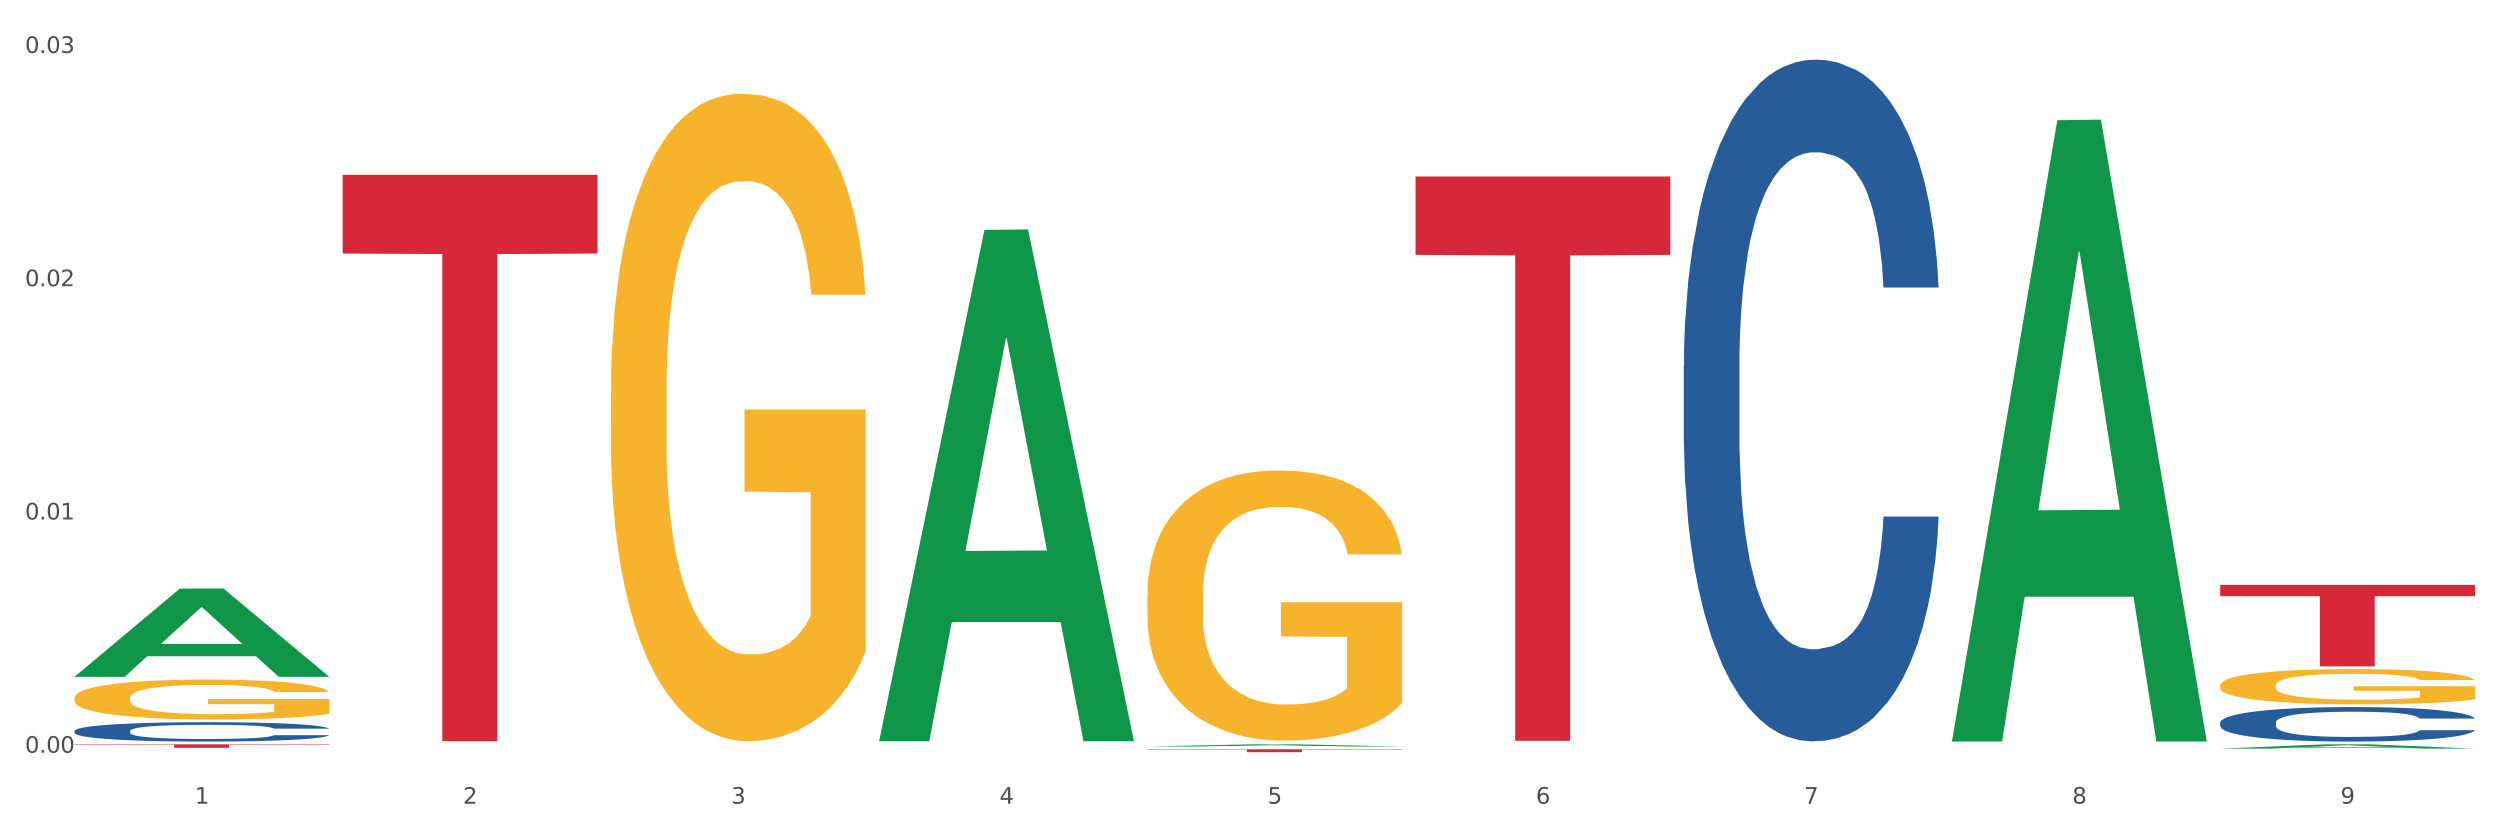 <?xml version="1.0" encoding="utf-8" standalone="no"?>
<!DOCTYPE svg PUBLIC "-//W3C//DTD SVG 1.1//EN"
  "http://www.w3.org/Graphics/SVG/1.1/DTD/svg11.dtd">
<svg xmlns:xlink="http://www.w3.org/1999/xlink" width="1080pt" height="360pt" viewBox="0 0 1080 360" xmlns="http://www.w3.org/2000/svg" version="1.1">
 <rect x="0" y="0" width="1080" height="360" fill="#333333" stroke="none"/>
 <defs>
  <style type="text/css">*{stroke-linejoin: round; stroke-linecap: butt}</style>
 </defs>
 <g id="figure_1">
  <g id="patch_1">
   <path d="M 0 360 
L 1080 360 
L 1080 0 
L 0 0 
z
" style="fill: #ffffff; stroke: #ffffff; stroke-linejoin: miter"/>
  </g>
  <g id="axes_1">
   <g id="matplotlib.axis_1">
    <g id="xtick_1">
     <g id="text_1">
      <!-- 1 -->
      <g style="fill: #4d4d4d" transform="translate(84.159 347.204) scale(0.096 -0.096)">
       <defs>
        <path id="DejaVuSans-31" d="M 794 531 
L 1825 531 
L 1825 4091 
L 703 3866 
L 703 4441 
L 1819 4666 
L 2450 4666 
L 2450 531 
L 3481 531 
L 3481 0 
L 794 0 
L 794 531 
z
" transform="scale(0.016)"/>
       </defs>
       <use xlink:href="#DejaVuSans-31"/>
      </g>
     </g>
    </g>
    <g id="xtick_2">
     <g id="text_2">
      <!-- 2 -->
      <g style="fill: #4d4d4d" transform="translate(200.027 347.204) scale(0.096 -0.096)">
       <defs>
        <path id="DejaVuSans-32" d="M 1228 531 
L 3431 531 
L 3431 0 
L 469 0 
L 469 531 
Q 828 903 1448 1529 
Q 2069 2156 2228 2338 
Q 2531 2678 2651 2914 
Q 2772 3150 2772 3378 
Q 2772 3750 2511 3984 
Q 2250 4219 1831 4219 
Q 1534 4219 1204 4116 
Q 875 4013 500 3803 
L 500 4441 
Q 881 4594 1212 4672 
Q 1544 4750 1819 4750 
Q 2544 4750 2975 4387 
Q 3406 4025 3406 3419 
Q 3406 3131 3298 2873 
Q 3191 2616 2906 2266 
Q 2828 2175 2409 1742 
Q 1991 1309 1228 531 
z
" transform="scale(0.016)"/>
       </defs>
       <use xlink:href="#DejaVuSans-32"/>
      </g>
     </g>
    </g>
    <g id="xtick_3">
     <g id="text_3">
      <!-- 3 -->
      <g style="fill: #4d4d4d" transform="translate(315.896 347.204) scale(0.096 -0.096)">
       <defs>
        <path id="DejaVuSans-33" d="M 2597 2516 
Q 3050 2419 3304 2112 
Q 3559 1806 3559 1356 
Q 3559 666 3084 287 
Q 2609 -91 1734 -91 
Q 1441 -91 1130 -33 
Q 819 25 488 141 
L 488 750 
Q 750 597 1062 519 
Q 1375 441 1716 441 
Q 2309 441 2620 675 
Q 2931 909 2931 1356 
Q 2931 1769 2642 2001 
Q 2353 2234 1838 2234 
L 1294 2234 
L 1294 2753 
L 1863 2753 
Q 2328 2753 2575 2939 
Q 2822 3125 2822 3475 
Q 2822 3834 2567 4026 
Q 2313 4219 1838 4219 
Q 1578 4219 1281 4162 
Q 984 4106 628 3988 
L 628 4550 
Q 988 4650 1302 4700 
Q 1616 4750 1894 4750 
Q 2613 4750 3031 4423 
Q 3450 4097 3450 3541 
Q 3450 3153 3228 2886 
Q 3006 2619 2597 2516 
z
" transform="scale(0.016)"/>
       </defs>
       <use xlink:href="#DejaVuSans-33"/>
      </g>
     </g>
    </g>
    <g id="xtick_4">
     <g id="text_4">
      <!-- 4 -->
      <g style="fill: #4d4d4d" transform="translate(431.765 347.204) scale(0.096 -0.096)">
       <defs>
        <path id="DejaVuSans-34" d="M 2419 4116 
L 825 1625 
L 2419 1625 
L 2419 4116 
z
M 2253 4666 
L 3047 4666 
L 3047 1625 
L 3713 1625 
L 3713 1100 
L 3047 1100 
L 3047 0 
L 2419 0 
L 2419 1100 
L 313 1100 
L 313 1709 
L 2253 4666 
z
" transform="scale(0.016)"/>
       </defs>
       <use xlink:href="#DejaVuSans-34"/>
      </g>
     </g>
    </g>
    <g id="xtick_5">
     <g id="text_5">
      <!-- 5 -->
      <g style="fill: #4d4d4d" transform="translate(547.634 347.204) scale(0.096 -0.096)">
       <defs>
        <path id="DejaVuSans-35" d="M 691 4666 
L 3169 4666 
L 3169 4134 
L 1269 4134 
L 1269 2991 
Q 1406 3038 1543 3061 
Q 1681 3084 1819 3084 
Q 2600 3084 3056 2656 
Q 3513 2228 3513 1497 
Q 3513 744 3044 326 
Q 2575 -91 1722 -91 
Q 1428 -91 1123 -41 
Q 819 9 494 109 
L 494 744 
Q 775 591 1075 516 
Q 1375 441 1709 441 
Q 2250 441 2565 725 
Q 2881 1009 2881 1497 
Q 2881 1984 2565 2268 
Q 2250 2553 1709 2553 
Q 1456 2553 1204 2497 
Q 953 2441 691 2322 
L 691 4666 
z
" transform="scale(0.016)"/>
       </defs>
       <use xlink:href="#DejaVuSans-35"/>
      </g>
     </g>
    </g>
    <g id="xtick_6">
     <g id="text_6">
      <!-- 6 -->
      <g style="fill: #4d4d4d" transform="translate(663.502 347.204) scale(0.096 -0.096)">
       <defs>
        <path id="DejaVuSans-36" d="M 2113 2584 
Q 1688 2584 1439 2293 
Q 1191 2003 1191 1497 
Q 1191 994 1439 701 
Q 1688 409 2113 409 
Q 2538 409 2786 701 
Q 3034 994 3034 1497 
Q 3034 2003 2786 2293 
Q 2538 2584 2113 2584 
z
M 3366 4563 
L 3366 3988 
Q 3128 4100 2886 4159 
Q 2644 4219 2406 4219 
Q 1781 4219 1451 3797 
Q 1122 3375 1075 2522 
Q 1259 2794 1537 2939 
Q 1816 3084 2150 3084 
Q 2853 3084 3261 2657 
Q 3669 2231 3669 1497 
Q 3669 778 3244 343 
Q 2819 -91 2113 -91 
Q 1303 -91 875 529 
Q 447 1150 447 2328 
Q 447 3434 972 4092 
Q 1497 4750 2381 4750 
Q 2619 4750 2861 4703 
Q 3103 4656 3366 4563 
z
" transform="scale(0.016)"/>
       </defs>
       <use xlink:href="#DejaVuSans-36"/>
      </g>
     </g>
    </g>
    <g id="xtick_7">
     <g id="text_7">
      <!-- 7 -->
      <g style="fill: #4d4d4d" transform="translate(779.371 347.204) scale(0.096 -0.096)">
       <defs>
        <path id="DejaVuSans-37" d="M 525 4666 
L 3525 4666 
L 3525 4397 
L 1831 0 
L 1172 0 
L 2766 4134 
L 525 4134 
L 525 4666 
z
" transform="scale(0.016)"/>
       </defs>
       <use xlink:href="#DejaVuSans-37"/>
      </g>
     </g>
    </g>
    <g id="xtick_8">
     <g id="text_8">
      <!-- 8 -->
      <g style="fill: #4d4d4d" transform="translate(895.24 347.204) scale(0.096 -0.096)">
       <defs>
        <path id="DejaVuSans-38" d="M 2034 2216 
Q 1584 2216 1326 1975 
Q 1069 1734 1069 1313 
Q 1069 891 1326 650 
Q 1584 409 2034 409 
Q 2484 409 2743 651 
Q 3003 894 3003 1313 
Q 3003 1734 2745 1975 
Q 2488 2216 2034 2216 
z
M 1403 2484 
Q 997 2584 770 2862 
Q 544 3141 544 3541 
Q 544 4100 942 4425 
Q 1341 4750 2034 4750 
Q 2731 4750 3128 4425 
Q 3525 4100 3525 3541 
Q 3525 3141 3298 2862 
Q 3072 2584 2669 2484 
Q 3125 2378 3379 2068 
Q 3634 1759 3634 1313 
Q 3634 634 3220 271 
Q 2806 -91 2034 -91 
Q 1263 -91 848 271 
Q 434 634 434 1313 
Q 434 1759 690 2068 
Q 947 2378 1403 2484 
z
M 1172 3481 
Q 1172 3119 1398 2916 
Q 1625 2713 2034 2713 
Q 2441 2713 2670 2916 
Q 2900 3119 2900 3481 
Q 2900 3844 2670 4047 
Q 2441 4250 2034 4250 
Q 1625 4250 1398 4047 
Q 1172 3844 1172 3481 
z
" transform="scale(0.016)"/>
       </defs>
       <use xlink:href="#DejaVuSans-38"/>
      </g>
     </g>
    </g>
    <g id="xtick_9">
     <g id="text_9">
      <!-- 9 -->
      <g style="fill: #4d4d4d" transform="translate(1011.108 347.204) scale(0.096 -0.096)">
       <defs>
        <path id="DejaVuSans-39" d="M 703 97 
L 703 672 
Q 941 559 1184 500 
Q 1428 441 1663 441 
Q 2288 441 2617 861 
Q 2947 1281 2994 2138 
Q 2813 1869 2534 1725 
Q 2256 1581 1919 1581 
Q 1219 1581 811 2004 
Q 403 2428 403 3163 
Q 403 3881 828 4315 
Q 1253 4750 1959 4750 
Q 2769 4750 3195 4129 
Q 3622 3509 3622 2328 
Q 3622 1225 3098 567 
Q 2575 -91 1691 -91 
Q 1453 -91 1209 -44 
Q 966 3 703 97 
z
M 1959 2075 
Q 2384 2075 2632 2365 
Q 2881 2656 2881 3163 
Q 2881 3666 2632 3958 
Q 2384 4250 1959 4250 
Q 1534 4250 1286 3958 
Q 1038 3666 1038 3163 
Q 1038 2656 1286 2365 
Q 1534 2075 1959 2075 
z
" transform="scale(0.016)"/>
       </defs>
       <use xlink:href="#DejaVuSans-39"/>
      </g>
     </g>
    </g>
    <g id="xtick_10"/>
    <g id="xtick_11"/>
    <g id="xtick_12"/>
    <g id="xtick_13"/>
    <g id="xtick_14"/>
    <g id="xtick_15"/>
    <g id="xtick_16"/>
    <g id="xtick_17"/>
   </g>
   <g id="matplotlib.axis_2">
    <g id="ytick_1">
     <g id="text_10">
      <!-- 0.00 -->
      <g style="fill: #4d4d4d" transform="translate(10.8 325.186) scale(0.096 -0.096)">
       <defs>
        <path id="DejaVuSans-30" d="M 2034 4250 
Q 1547 4250 1301 3770 
Q 1056 3291 1056 2328 
Q 1056 1369 1301 889 
Q 1547 409 2034 409 
Q 2525 409 2770 889 
Q 3016 1369 3016 2328 
Q 3016 3291 2770 3770 
Q 2525 4250 2034 4250 
z
M 2034 4750 
Q 2819 4750 3233 4129 
Q 3647 3509 3647 2328 
Q 3647 1150 3233 529 
Q 2819 -91 2034 -91 
Q 1250 -91 836 529 
Q 422 1150 422 2328 
Q 422 3509 836 4129 
Q 1250 4750 2034 4750 
z
" transform="scale(0.016)"/>
        <path id="DejaVuSans-2e" d="M 684 794 
L 1344 794 
L 1344 0 
L 684 0 
L 684 794 
z
" transform="scale(0.016)"/>
       </defs>
       <use xlink:href="#DejaVuSans-30"/>
       <use xlink:href="#DejaVuSans-2e" transform="translate(63.623 0)"/>
       <use xlink:href="#DejaVuSans-30" transform="translate(95.41 0)"/>
       <use xlink:href="#DejaVuSans-30" transform="translate(159.033 0)"/>
      </g>
     </g>
    </g>
    <g id="ytick_2">
     <g id="text_11">
      <!-- 0.01 -->
      <g style="fill: #4d4d4d" transform="translate(10.8 224.417) scale(0.096 -0.096)">
       <use xlink:href="#DejaVuSans-30"/>
       <use xlink:href="#DejaVuSans-2e" transform="translate(63.623 0)"/>
       <use xlink:href="#DejaVuSans-30" transform="translate(95.41 0)"/>
       <use xlink:href="#DejaVuSans-31" transform="translate(159.033 0)"/>
      </g>
     </g>
    </g>
    <g id="ytick_3">
     <g id="text_12">
      <!-- 0.02 -->
      <g style="fill: #4d4d4d" transform="translate(10.8 123.647) scale(0.096 -0.096)">
       <use xlink:href="#DejaVuSans-30"/>
       <use xlink:href="#DejaVuSans-2e" transform="translate(63.623 0)"/>
       <use xlink:href="#DejaVuSans-30" transform="translate(95.41 0)"/>
       <use xlink:href="#DejaVuSans-32" transform="translate(159.033 0)"/>
      </g>
     </g>
    </g>
    <g id="ytick_4">
     <g id="text_13">
      <!-- 0.03 -->
      <g style="fill: #4d4d4d" transform="translate(10.8 22.878) scale(0.096 -0.096)">
       <use xlink:href="#DejaVuSans-30"/>
       <use xlink:href="#DejaVuSans-2e" transform="translate(63.623 0)"/>
       <use xlink:href="#DejaVuSans-30" transform="translate(95.41 0)"/>
       <use xlink:href="#DejaVuSans-33" transform="translate(159.033 0)"/>
      </g>
     </g>
    </g>
    <g id="ytick_5"/>
    <g id="ytick_6"/>
    <g id="ytick_7"/>
   </g>
   <g id="PolyCollection_1">
    <path d="M 32.175 292.336 
L 32.288 292.3 
L 77.68 254.272 
L 96.518 254.236 
L 142.25 292.407 
L 120.462 292.407 
L 110.589 283.519 
L 63.722 283.519 
L 63.382 283.662 
L 53.85 292.407 
L 32.175 292.407 
L 32.175 292.336 
L 69.623 278.214 
L 104.689 278.178 
L 87.326 262.372 
L 87.099 262.301 
L 86.872 262.408 
L 69.51 278.178 
L 69.623 278.214 
L 32.175 292.336 
z
" clip-path="url(#pd904eb4f60)" style="fill: #109648"/>
    <path d="M 495.65 257.183 
L 495.78 257.077 
L 495.78 253.239 
L 496.04 249.935 
L 497.339 241.941 
L 499.289 235.332 
L 500.718 231.814 
L 502.148 228.936 
L 503.837 226.058 
L 505.917 223.074 
L 509.685 218.703 
L 512.025 216.465 
L 514.884 214.12 
L 520.082 210.709 
L 523.851 208.79 
L 527.75 207.191 
L 534.118 205.273 
L 538.276 204.42 
L 542.695 203.78 
L 548.023 203.354 
L 552.052 203.248 
L 560.889 203.567 
L 568.427 204.527 
L 572.066 205.273 
L 576.744 206.552 
L 579.214 207.405 
L 583.242 209.11 
L 587.401 211.349 
L 590.26 213.267 
L 594.549 216.891 
L 597.798 220.516 
L 600.787 224.992 
L 602.346 228.084 
L 603.516 230.962 
L 604.556 234.266 
L 605.595 239.489 
L 582.203 239.489 
L 581.293 235.758 
L 579.863 232.241 
L 577.784 228.83 
L 575.965 226.698 
L 572.846 224.033 
L 569.986 222.328 
L 566.997 221.048 
L 563.359 219.983 
L 560.499 219.45 
L 556.471 219.023 
L 548.543 219.13 
L 543.215 219.983 
L 539.576 221.048 
L 537.237 222.008 
L 535.157 223.074 
L 532.818 224.566 
L 530.089 226.804 
L 528.14 228.83 
L 526.19 231.388 
L 524.631 233.946 
L 523.201 236.931 
L 522.032 240.129 
L 521.122 243.433 
L 520.342 247.483 
L 519.692 254.199 
L 519.692 268.802 
L 519.952 272.106 
L 520.602 276.477 
L 521.382 279.781 
L 522.681 283.725 
L 523.851 286.39 
L 526.06 290.227 
L 528.529 293.425 
L 530.479 295.45 
L 532.428 297.156 
L 535.807 299.501 
L 539.576 301.419 
L 542.825 302.592 
L 547.244 303.658 
L 550.233 304.084 
L 552.832 304.297 
L 559.2 304.297 
L 563.748 303.978 
L 568.817 303.231 
L 572.716 302.272 
L 575.965 301.1 
L 579.603 299.181 
L 581.943 297.369 
L 581.943 275.091 
L 553.352 274.984 
L 553.352 260.168 
L 605.725 260.168 
L 605.725 303.658 
L 603.516 305.896 
L 601.047 307.922 
L 598.447 309.734 
L 594.549 311.972 
L 589.87 314.104 
L 585.711 315.596 
L 581.293 316.875 
L 576.094 318.048 
L 569.337 319.114 
L 565.178 319.54 
L 559.98 319.86 
L 553.871 319.966 
L 548.543 319.753 
L 543.345 319.22 
L 537.887 318.261 
L 532.558 316.875 
L 528.529 315.49 
L 524.501 313.784 
L 520.212 311.546 
L 516.833 309.414 
L 514.234 307.495 
L 511.375 305.044 
L 508.256 301.846 
L 505.917 298.968 
L 503.837 295.983 
L 501.628 292.146 
L 500.068 288.841 
L 498.509 284.684 
L 497.599 281.593 
L 496.56 276.796 
L 495.78 270.081 
L 495.65 257.183 
z
" clip-path="url(#pd904eb4f60)" style="fill: #f7b32b"/>
    <path d="M 959.125 296.083 
L 959.255 296.069 
L 959.255 295.569 
L 959.515 295.138 
L 960.814 294.096 
L 962.764 293.235 
L 964.193 292.777 
L 965.623 292.402 
L 967.312 292.026 
L 969.391 291.637 
L 973.16 291.068 
L 975.5 290.776 
L 978.359 290.471 
L 983.557 290.026 
L 987.326 289.776 
L 991.225 289.568 
L 997.593 289.317 
L 1001.751 289.206 
L 1006.17 289.123 
L 1011.498 289.067 
L 1015.527 289.054 
L 1024.364 289.095 
L 1031.902 289.22 
L 1035.541 289.317 
L 1040.219 289.484 
L 1042.688 289.595 
L 1046.717 289.818 
L 1050.876 290.109 
L 1053.735 290.359 
L 1058.024 290.832 
L 1061.273 291.304 
L 1064.262 291.888 
L 1065.821 292.29 
L 1066.991 292.665 
L 1068.03 293.096 
L 1069.07 293.777 
L 1045.677 293.777 
L 1044.768 293.291 
L 1043.338 292.832 
L 1041.259 292.388 
L 1039.439 292.11 
L 1036.32 291.762 
L 1033.461 291.54 
L 1030.472 291.374 
L 1026.833 291.235 
L 1023.974 291.165 
L 1019.946 291.11 
L 1012.018 291.123 
L 1006.69 291.235 
L 1003.051 291.374 
L 1000.712 291.499 
L 998.632 291.637 
L 996.293 291.832 
L 993.564 292.124 
L 991.614 292.388 
L 989.665 292.721 
L 988.106 293.054 
L 986.676 293.443 
L 985.506 293.86 
L 984.597 294.291 
L 983.817 294.819 
L 983.167 295.694 
L 983.167 297.597 
L 983.427 298.028 
L 984.077 298.597 
L 984.857 299.028 
L 986.156 299.542 
L 987.326 299.889 
L 989.535 300.389 
L 992.004 300.806 
L 993.954 301.07 
L 995.903 301.292 
L 999.282 301.598 
L 1003.051 301.848 
L 1006.3 302.001 
L 1010.718 302.14 
L 1013.708 302.195 
L 1016.307 302.223 
L 1022.675 302.223 
L 1027.223 302.182 
L 1032.292 302.084 
L 1036.19 301.959 
L 1039.439 301.806 
L 1043.078 301.556 
L 1045.418 301.32 
L 1045.418 298.417 
L 1016.827 298.403 
L 1016.827 296.472 
L 1069.2 296.472 
L 1069.2 302.14 
L 1066.991 302.432 
L 1064.521 302.696 
L 1061.922 302.932 
L 1058.024 303.223 
L 1053.345 303.501 
L 1049.186 303.696 
L 1044.768 303.863 
L 1039.569 304.015 
L 1032.811 304.154 
L 1028.653 304.21 
L 1023.454 304.252 
L 1017.346 304.265 
L 1012.018 304.238 
L 1006.82 304.168 
L 1001.361 304.043 
L 996.033 303.863 
L 992.004 303.682 
L 987.976 303.46 
L 983.687 303.168 
L 980.308 302.89 
L 977.709 302.64 
L 974.85 302.321 
L 971.731 301.904 
L 969.391 301.529 
L 967.312 301.14 
L 965.103 300.64 
L 963.543 300.209 
L 961.984 299.667 
L 961.074 299.264 
L 960.034 298.639 
L 959.255 297.764 
L 959.125 296.083 
z
" clip-path="url(#pd904eb4f60)" style="fill: #f7b32b"/>
    <path d="M 959.125 312.147 
L 959.255 312.133 
L 959.255 311.752 
L 959.645 311.235 
L 961.076 310.282 
L 962.898 309.56 
L 966.021 308.716 
L 967.712 308.362 
L 969.924 307.967 
L 974.478 307.327 
L 979.683 306.783 
L 983.326 306.483 
L 986.058 306.293 
L 992.173 305.952 
L 995.686 305.802 
L 999.33 305.68 
L 1002.452 305.598 
L 1007.657 305.503 
L 1011.82 305.462 
L 1016.635 305.449 
L 1020.668 305.462 
L 1026.003 305.517 
L 1033.809 305.68 
L 1036.802 305.775 
L 1040.835 305.939 
L 1044.999 306.156 
L 1048.382 306.374 
L 1052.285 306.687 
L 1056.319 307.096 
L 1060.222 307.613 
L 1062.955 308.09 
L 1065.167 308.593 
L 1067.118 309.206 
L 1068.549 309.873 
L 1069.2 310.431 
L 1045.389 310.431 
L 1044.739 309.928 
L 1043.438 309.383 
L 1042.137 309.015 
L 1040.705 308.716 
L 1038.493 308.376 
L 1036.542 308.158 
L 1033.289 307.899 
L 1030.296 307.736 
L 1027.824 307.64 
L 1024.832 307.559 
L 1018.456 307.477 
L 1013.902 307.477 
L 1011.04 307.504 
L 1007.527 307.572 
L 1004.534 307.668 
L 1001.021 307.831 
L 998.289 308.008 
L 995.556 308.239 
L 993.995 308.403 
L 991.653 308.702 
L 990.092 308.947 
L 988.01 309.369 
L 986.839 309.669 
L 984.757 310.445 
L 983.846 311.017 
L 983.456 311.412 
L 983.196 311.847 
L 983.196 313.971 
L 983.976 314.924 
L 984.627 315.332 
L 985.668 315.795 
L 987.619 316.394 
L 990.482 316.98 
L 993.474 317.402 
L 995.947 317.66 
L 998.289 317.851 
L 1000.631 318.001 
L 1003.493 318.137 
L 1005.835 318.219 
L 1009.348 318.3 
L 1013.512 318.341 
L 1016.765 318.341 
L 1023.4 318.273 
L 1026.393 318.205 
L 1029.255 318.11 
L 1032.378 317.96 
L 1034.85 317.797 
L 1036.282 317.674 
L 1038.624 317.415 
L 1040.445 317.143 
L 1042.006 316.83 
L 1043.047 316.558 
L 1044.218 316.149 
L 1045.129 315.686 
L 1045.389 315.441 
L 1069.2 315.441 
L 1068.68 315.931 
L 1067.769 316.408 
L 1065.947 317.048 
L 1064.516 317.415 
L 1062.304 317.865 
L 1059.962 318.246 
L 1056.709 318.668 
L 1053.717 318.981 
L 1050.594 319.253 
L 1047.211 319.498 
L 1041.096 319.839 
L 1038.884 319.934 
L 1034.2 320.097 
L 1030.557 320.193 
L 1025.222 320.288 
L 1019.757 320.342 
L 1014.032 320.356 
L 1008.958 320.329 
L 1003.363 320.247 
L 999.85 320.165 
L 995.947 320.043 
L 991.393 319.852 
L 987.099 319.621 
L 983.065 319.349 
L 979.292 319.035 
L 975.779 318.682 
L 971.225 318.096 
L 967.842 317.524 
L 965.37 316.993 
L 963.679 316.544 
L 961.987 315.972 
L 961.076 315.577 
L 959.645 314.624 
L 959.125 313.74 
L 959.125 312.147 
z
" clip-path="url(#pd904eb4f60)" style="fill: #255c99"/>
    <path d="M 727.387 158.09 
L 727.517 157.821 
L 727.517 150.29 
L 727.908 140.07 
L 729.339 121.242 
L 731.161 106.987 
L 734.283 90.311 
L 735.975 83.318 
L 738.187 75.518 
L 742.741 62.877 
L 747.945 52.118 
L 751.588 46.201 
L 754.321 42.435 
L 760.436 35.711 
L 763.949 32.753 
L 767.592 30.332 
L 770.715 28.718 
L 775.919 26.835 
L 780.083 26.028 
L 784.897 25.759 
L 788.931 26.028 
L 794.265 27.104 
L 802.072 30.332 
L 805.065 32.215 
L 809.098 35.442 
L 813.262 39.746 
L 816.645 44.049 
L 820.548 50.235 
L 824.581 58.304 
L 828.485 68.525 
L 831.217 77.939 
L 833.429 87.89 
L 835.381 99.994 
L 836.812 113.173 
L 837.463 124.201 
L 813.652 124.201 
L 813.001 114.249 
L 811.7 103.49 
L 810.399 96.228 
L 808.968 90.311 
L 806.756 83.587 
L 804.804 79.284 
L 801.551 74.173 
L 798.559 70.946 
L 796.087 69.063 
L 793.094 67.449 
L 786.719 65.835 
L 782.165 65.835 
L 779.302 66.373 
L 775.789 67.718 
L 772.797 69.601 
L 769.284 72.828 
L 766.551 76.325 
L 763.819 80.897 
L 762.257 84.125 
L 759.915 90.042 
L 758.354 94.884 
L 756.272 103.221 
L 755.101 109.139 
L 753.019 124.47 
L 752.109 135.766 
L 751.718 143.566 
L 751.458 152.173 
L 751.458 194.132 
L 752.239 212.959 
L 752.889 221.028 
L 753.93 230.173 
L 755.882 242.008 
L 758.744 253.573 
L 761.737 261.911 
L 764.209 267.021 
L 766.551 270.787 
L 768.893 273.745 
L 771.756 276.435 
L 774.098 278.049 
L 777.611 279.663 
L 781.774 280.47 
L 785.027 280.47 
L 791.663 279.125 
L 794.656 277.78 
L 797.518 275.897 
L 800.641 272.939 
L 803.113 269.711 
L 804.544 267.29 
L 806.886 262.18 
L 808.708 256.801 
L 810.269 250.614 
L 811.31 245.235 
L 812.481 237.166 
L 813.392 228.021 
L 813.652 223.18 
L 837.463 223.18 
L 836.942 232.863 
L 836.031 242.276 
L 834.21 254.918 
L 832.779 262.18 
L 830.567 271.056 
L 828.225 278.587 
L 824.972 286.925 
L 821.979 293.111 
L 818.856 298.49 
L 815.474 303.332 
L 809.358 310.056 
L 807.146 311.938 
L 802.462 315.166 
L 798.819 317.049 
L 793.485 318.932 
L 788.02 320.007 
L 782.295 320.276 
L 777.22 319.738 
L 771.626 318.125 
L 768.113 316.511 
L 764.209 314.09 
L 759.655 310.325 
L 755.362 305.752 
L 751.328 300.373 
L 747.555 294.187 
L 744.042 287.194 
L 739.488 275.628 
L 736.105 264.332 
L 733.633 253.842 
L 731.941 244.966 
L 730.25 233.67 
L 729.339 225.87 
L 727.908 207.042 
L 727.387 189.559 
L 727.387 158.09 
z
" clip-path="url(#pd904eb4f60)" style="fill: #255c99"/>
    <path d="M 32.175 315.749 
L 32.305 315.741 
L 32.305 315.527 
L 32.695 315.237 
L 34.127 314.702 
L 35.948 314.297 
L 39.071 313.823 
L 40.762 313.624 
L 42.974 313.403 
L 47.528 313.044 
L 52.733 312.738 
L 56.376 312.57 
L 59.108 312.463 
L 65.224 312.272 
L 68.737 312.188 
L 72.38 312.119 
L 75.503 312.073 
L 80.707 312.02 
L 84.871 311.997 
L 89.685 311.989 
L 93.718 311.997 
L 99.053 312.027 
L 106.86 312.119 
L 109.852 312.173 
L 113.886 312.264 
L 118.049 312.387 
L 121.432 312.509 
L 125.336 312.685 
L 129.369 312.914 
L 133.273 313.204 
L 136.005 313.472 
L 138.217 313.754 
L 140.168 314.098 
L 141.6 314.472 
L 142.25 314.786 
L 118.44 314.786 
L 117.789 314.503 
L 116.488 314.197 
L 115.187 313.991 
L 113.756 313.823 
L 111.544 313.632 
L 109.592 313.51 
L 106.339 313.365 
L 103.347 313.273 
L 100.874 313.219 
L 97.882 313.174 
L 91.506 313.128 
L 86.952 313.128 
L 84.09 313.143 
L 80.577 313.181 
L 77.584 313.235 
L 74.071 313.326 
L 71.339 313.426 
L 68.607 313.556 
L 67.045 313.647 
L 64.703 313.815 
L 63.142 313.953 
L 61.06 314.19 
L 59.889 314.358 
L 57.807 314.793 
L 56.896 315.114 
L 56.506 315.336 
L 56.246 315.58 
L 56.246 316.772 
L 57.027 317.307 
L 57.677 317.537 
L 58.718 317.796 
L 60.67 318.133 
L 63.532 318.461 
L 66.525 318.698 
L 68.997 318.843 
L 71.339 318.95 
L 73.681 319.034 
L 76.543 319.111 
L 78.885 319.156 
L 82.398 319.202 
L 86.562 319.225 
L 89.815 319.225 
L 96.451 319.187 
L 99.443 319.149 
L 102.306 319.095 
L 105.428 319.011 
L 107.901 318.92 
L 109.332 318.851 
L 111.674 318.706 
L 113.495 318.553 
L 115.057 318.377 
L 116.098 318.224 
L 117.269 317.995 
L 118.179 317.735 
L 118.44 317.598 
L 142.25 317.598 
L 141.73 317.873 
L 140.819 318.14 
L 138.997 318.499 
L 137.566 318.706 
L 135.354 318.958 
L 133.012 319.172 
L 129.759 319.409 
L 126.767 319.584 
L 123.644 319.737 
L 120.261 319.875 
L 114.146 320.066 
L 111.934 320.119 
L 107.25 320.211 
L 103.607 320.264 
L 98.272 320.318 
L 92.807 320.348 
L 87.083 320.356 
L 82.008 320.341 
L 76.413 320.295 
L 72.9 320.249 
L 68.997 320.18 
L 64.443 320.073 
L 60.149 319.943 
L 56.116 319.791 
L 52.342 319.615 
L 48.829 319.416 
L 44.275 319.088 
L 40.893 318.767 
L 38.42 318.469 
L 36.729 318.217 
L 35.037 317.896 
L 34.127 317.674 
L 32.695 317.139 
L 32.175 316.643 
L 32.175 315.749 
z
" clip-path="url(#pd904eb4f60)" style="fill: #255c99"/>
    <path d="M 32.175 321.539 
L 142.25 321.539 
L 142.25 321.75 
L 98.951 321.752 
L 98.951 323.058 
L 75.214 323.058 
L 75.214 321.752 
L 32.175 321.75 
L 32.175 321.541 
L 32.175 321.539 
z
" clip-path="url(#pd904eb4f60)" style="fill: #d62839"/>
    <path d="M 148.044 75.526 
L 258.119 75.526 
L 258.119 109.528 
L 214.819 109.758 
L 214.819 320.201 
L 191.083 320.201 
L 191.083 109.758 
L 148.044 109.528 
L 148.044 75.756 
L 148.044 75.526 
z
" clip-path="url(#pd904eb4f60)" style="fill: #d62839"/>
    <path d="M 495.65 323.688 
L 605.725 323.688 
L 605.725 323.863 
L 562.425 323.865 
L 562.425 324.95 
L 538.689 324.95 
L 538.689 323.865 
L 495.65 323.863 
L 495.65 323.689 
L 495.65 323.688 
z
" clip-path="url(#pd904eb4f60)" style="fill: #d62839"/>
    <path d="M 611.519 76.226 
L 721.594 76.226 
L 721.594 110.108 
L 678.294 110.336 
L 678.294 320.035 
L 654.557 320.035 
L 654.557 110.336 
L 611.519 110.108 
L 611.519 76.455 
L 611.519 76.226 
z
" clip-path="url(#pd904eb4f60)" style="fill: #d62839"/>
    <path d="M 959.125 252.673 
L 1069.2 252.673 
L 1069.2 257.564 
L 1025.9 257.597 
L 1025.9 287.87 
L 1002.164 287.87 
L 1002.164 257.597 
L 959.125 257.564 
L 959.125 252.706 
L 959.125 252.673 
z
" clip-path="url(#pd904eb4f60)" style="fill: #d62839"/>
    <path d="M 263.912 169.723 
L 264.042 169.468 
L 264.042 160.27 
L 264.302 152.349 
L 265.602 133.187 
L 267.551 117.346 
L 268.981 108.915 
L 270.41 102.017 
L 272.1 95.118 
L 274.179 87.964 
L 277.948 77.489 
L 280.287 72.123 
L 283.146 66.502 
L 288.345 58.327 
L 292.114 53.728 
L 296.012 49.895 
L 302.38 45.296 
L 306.539 43.252 
L 310.958 41.719 
L 316.286 40.697 
L 320.315 40.442 
L 329.152 41.208 
L 336.689 43.508 
L 340.328 45.296 
L 345.007 48.362 
L 347.476 50.406 
L 351.505 54.494 
L 355.663 59.86 
L 358.523 64.459 
L 362.811 73.145 
L 366.06 81.832 
L 369.049 92.563 
L 370.609 99.973 
L 371.778 106.871 
L 372.818 114.791 
L 373.858 127.311 
L 350.465 127.311 
L 349.555 118.368 
L 348.126 109.937 
L 346.047 101.761 
L 344.227 96.651 
L 341.108 90.264 
L 338.249 86.176 
L 335.26 83.11 
L 331.621 80.555 
L 328.762 79.277 
L 324.733 78.255 
L 316.806 78.511 
L 311.477 80.555 
L 307.839 83.11 
L 305.499 85.409 
L 303.42 87.964 
L 301.081 91.541 
L 298.352 96.907 
L 296.402 101.761 
L 294.453 107.893 
L 292.893 114.025 
L 291.464 121.179 
L 290.294 128.844 
L 289.384 136.764 
L 288.605 146.473 
L 287.955 162.569 
L 287.955 197.572 
L 288.215 205.493 
L 288.865 215.968 
L 289.644 223.888 
L 290.944 233.342 
L 292.114 239.729 
L 294.323 248.927 
L 296.792 256.592 
L 298.741 261.446 
L 300.691 265.534 
L 304.07 271.155 
L 307.839 275.754 
L 311.088 278.565 
L 315.506 281.12 
L 318.495 282.142 
L 321.094 282.653 
L 327.462 282.653 
L 332.011 281.886 
L 337.079 280.098 
L 340.978 277.798 
L 344.227 274.988 
L 347.866 270.389 
L 350.205 266.045 
L 350.205 212.647 
L 321.614 212.391 
L 321.614 176.877 
L 373.988 176.877 
L 373.988 281.12 
L 371.778 286.485 
L 369.309 291.34 
L 366.71 295.683 
L 362.811 301.048 
L 358.133 306.158 
L 353.974 309.735 
L 349.555 312.801 
L 344.357 315.612 
L 337.599 318.167 
L 333.44 319.189 
L 328.242 319.955 
L 322.134 320.211 
L 316.806 319.7 
L 311.607 318.422 
L 306.149 316.123 
L 300.821 312.801 
L 296.792 309.48 
L 292.763 305.392 
L 288.475 300.026 
L 285.096 294.917 
L 282.497 290.318 
L 279.637 284.441 
L 276.518 276.776 
L 274.179 269.878 
L 272.1 262.724 
L 269.891 253.526 
L 268.331 245.606 
L 266.772 235.641 
L 265.862 228.232 
L 264.822 216.735 
L 264.042 200.638 
L 263.912 169.723 
z
" clip-path="url(#pd904eb4f60)" style="fill: #f7b32b"/>
    <path d="M 32.175 301.546 
L 32.305 301.53 
L 32.305 300.964 
L 32.565 300.477 
L 33.864 299.298 
L 35.814 298.323 
L 37.243 297.804 
L 38.673 297.38 
L 40.362 296.955 
L 42.442 296.515 
L 46.211 295.87 
L 48.55 295.54 
L 51.409 295.194 
L 56.607 294.691 
L 60.376 294.408 
L 64.275 294.172 
L 70.643 293.889 
L 74.802 293.764 
L 79.22 293.669 
L 84.548 293.606 
L 88.577 293.591 
L 97.414 293.638 
L 104.952 293.779 
L 108.591 293.889 
L 113.269 294.078 
L 115.739 294.204 
L 119.767 294.455 
L 123.926 294.785 
L 126.785 295.068 
L 131.074 295.603 
L 134.323 296.138 
L 137.312 296.798 
L 138.871 297.254 
L 140.041 297.678 
L 141.081 298.166 
L 142.12 298.936 
L 118.728 298.936 
L 117.818 298.386 
L 116.388 297.867 
L 114.309 297.364 
L 112.49 297.049 
L 109.371 296.656 
L 106.512 296.405 
L 103.522 296.216 
L 99.884 296.059 
L 97.025 295.98 
L 92.996 295.917 
L 85.068 295.933 
L 79.74 296.059 
L 76.101 296.216 
L 73.762 296.358 
L 71.683 296.515 
L 69.343 296.735 
L 66.614 297.065 
L 64.665 297.364 
L 62.715 297.741 
L 61.156 298.119 
L 59.726 298.559 
L 58.557 299.03 
L 57.647 299.518 
L 56.867 300.115 
L 56.217 301.106 
L 56.217 303.26 
L 56.477 303.747 
L 57.127 304.392 
L 57.907 304.879 
L 59.206 305.461 
L 60.376 305.854 
L 62.585 306.42 
L 65.055 306.891 
L 67.004 307.19 
L 68.953 307.442 
L 72.332 307.787 
L 76.101 308.07 
L 79.35 308.243 
L 83.769 308.401 
L 86.758 308.463 
L 89.357 308.495 
L 95.725 308.495 
L 100.274 308.448 
L 105.342 308.338 
L 109.241 308.196 
L 112.49 308.023 
L 116.129 307.74 
L 118.468 307.473 
L 118.468 304.187 
L 89.877 304.171 
L 89.877 301.986 
L 142.25 301.986 
L 142.25 308.401 
L 140.041 308.731 
L 137.572 309.029 
L 134.973 309.297 
L 131.074 309.627 
L 126.395 309.941 
L 122.237 310.161 
L 117.818 310.35 
L 112.62 310.523 
L 105.862 310.68 
L 101.703 310.743 
L 96.505 310.79 
L 90.397 310.806 
L 85.068 310.775 
L 79.87 310.696 
L 74.412 310.555 
L 69.083 310.35 
L 65.055 310.146 
L 61.026 309.894 
L 56.737 309.564 
L 53.358 309.25 
L 50.759 308.967 
L 47.9 308.605 
L 44.781 308.133 
L 42.442 307.709 
L 40.362 307.269 
L 38.153 306.703 
L 36.594 306.215 
L 35.034 305.602 
L 34.124 305.146 
L 33.085 304.439 
L 32.305 303.448 
L 32.175 301.546 
z
" clip-path="url(#pd904eb4f60)" style="fill: #f7b32b"/>
    <path d="M 959.125 323.393 
L 959.238 323.391 
L 1004.63 321.541 
L 1023.468 321.539 
L 1069.2 323.397 
L 1047.412 323.397 
L 1037.539 322.964 
L 990.672 322.964 
L 990.332 322.971 
L 980.799 323.397 
L 959.125 323.397 
L 959.125 323.393 
L 996.573 322.706 
L 1031.638 322.704 
L 1014.276 321.935 
L 1014.049 321.932 
L 1013.822 321.937 
L 996.46 322.704 
L 996.573 322.706 
L 959.125 323.393 
z
" clip-path="url(#pd904eb4f60)" style="fill: #109648"/>
    <path d="M 379.781 319.816 
L 379.895 319.608 
L 425.286 99.317 
L 444.124 99.11 
L 489.856 320.231 
L 468.068 320.231 
L 458.196 268.74 
L 411.328 268.74 
L 410.988 269.571 
L 401.456 320.231 
L 379.781 320.231 
L 379.781 319.816 
L 417.229 238.011 
L 452.295 237.804 
L 434.932 146.241 
L 434.705 145.825 
L 434.478 146.448 
L 417.116 237.804 
L 417.229 238.011 
L 379.781 319.816 
z
" clip-path="url(#pd904eb4f60)" style="fill: #109648"/>
    <path d="M 495.65 322.503 
L 495.763 322.502 
L 541.155 321.54 
L 559.993 321.539 
L 605.725 322.505 
L 583.937 322.505 
L 574.064 322.28 
L 527.197 322.28 
L 526.857 322.284 
L 517.324 322.505 
L 495.65 322.505 
L 495.65 322.503 
L 533.098 322.146 
L 568.163 322.145 
L 550.801 321.745 
L 550.574 321.743 
L 550.347 321.746 
L 532.985 322.145 
L 533.098 322.146 
L 495.65 322.503 
z
" clip-path="url(#pd904eb4f60)" style="fill: #109648"/>
    <path d="M 843.256 319.851 
L 843.369 319.599 
L 888.761 51.929 
L 907.599 51.677 
L 953.331 320.356 
L 931.543 320.356 
L 921.67 257.79 
L 874.803 257.79 
L 874.463 258.799 
L 864.931 320.356 
L 843.256 320.356 
L 843.256 319.851 
L 880.704 220.453 
L 915.77 220.2 
L 898.407 108.944 
L 898.18 108.44 
L 897.953 109.197 
L 880.591 220.2 
L 880.704 220.453 
L 843.256 319.851 
z
" clip-path="url(#pd904eb4f60)" style="fill: #109648"/>
   </g>
  </g>
 </g>
 <defs>
  <clipPath id="pd904eb4f60">
   <rect x="32.175" y="10.8" width="1037.025" height="329.109"/>
  </clipPath>
 </defs>
</svg>
